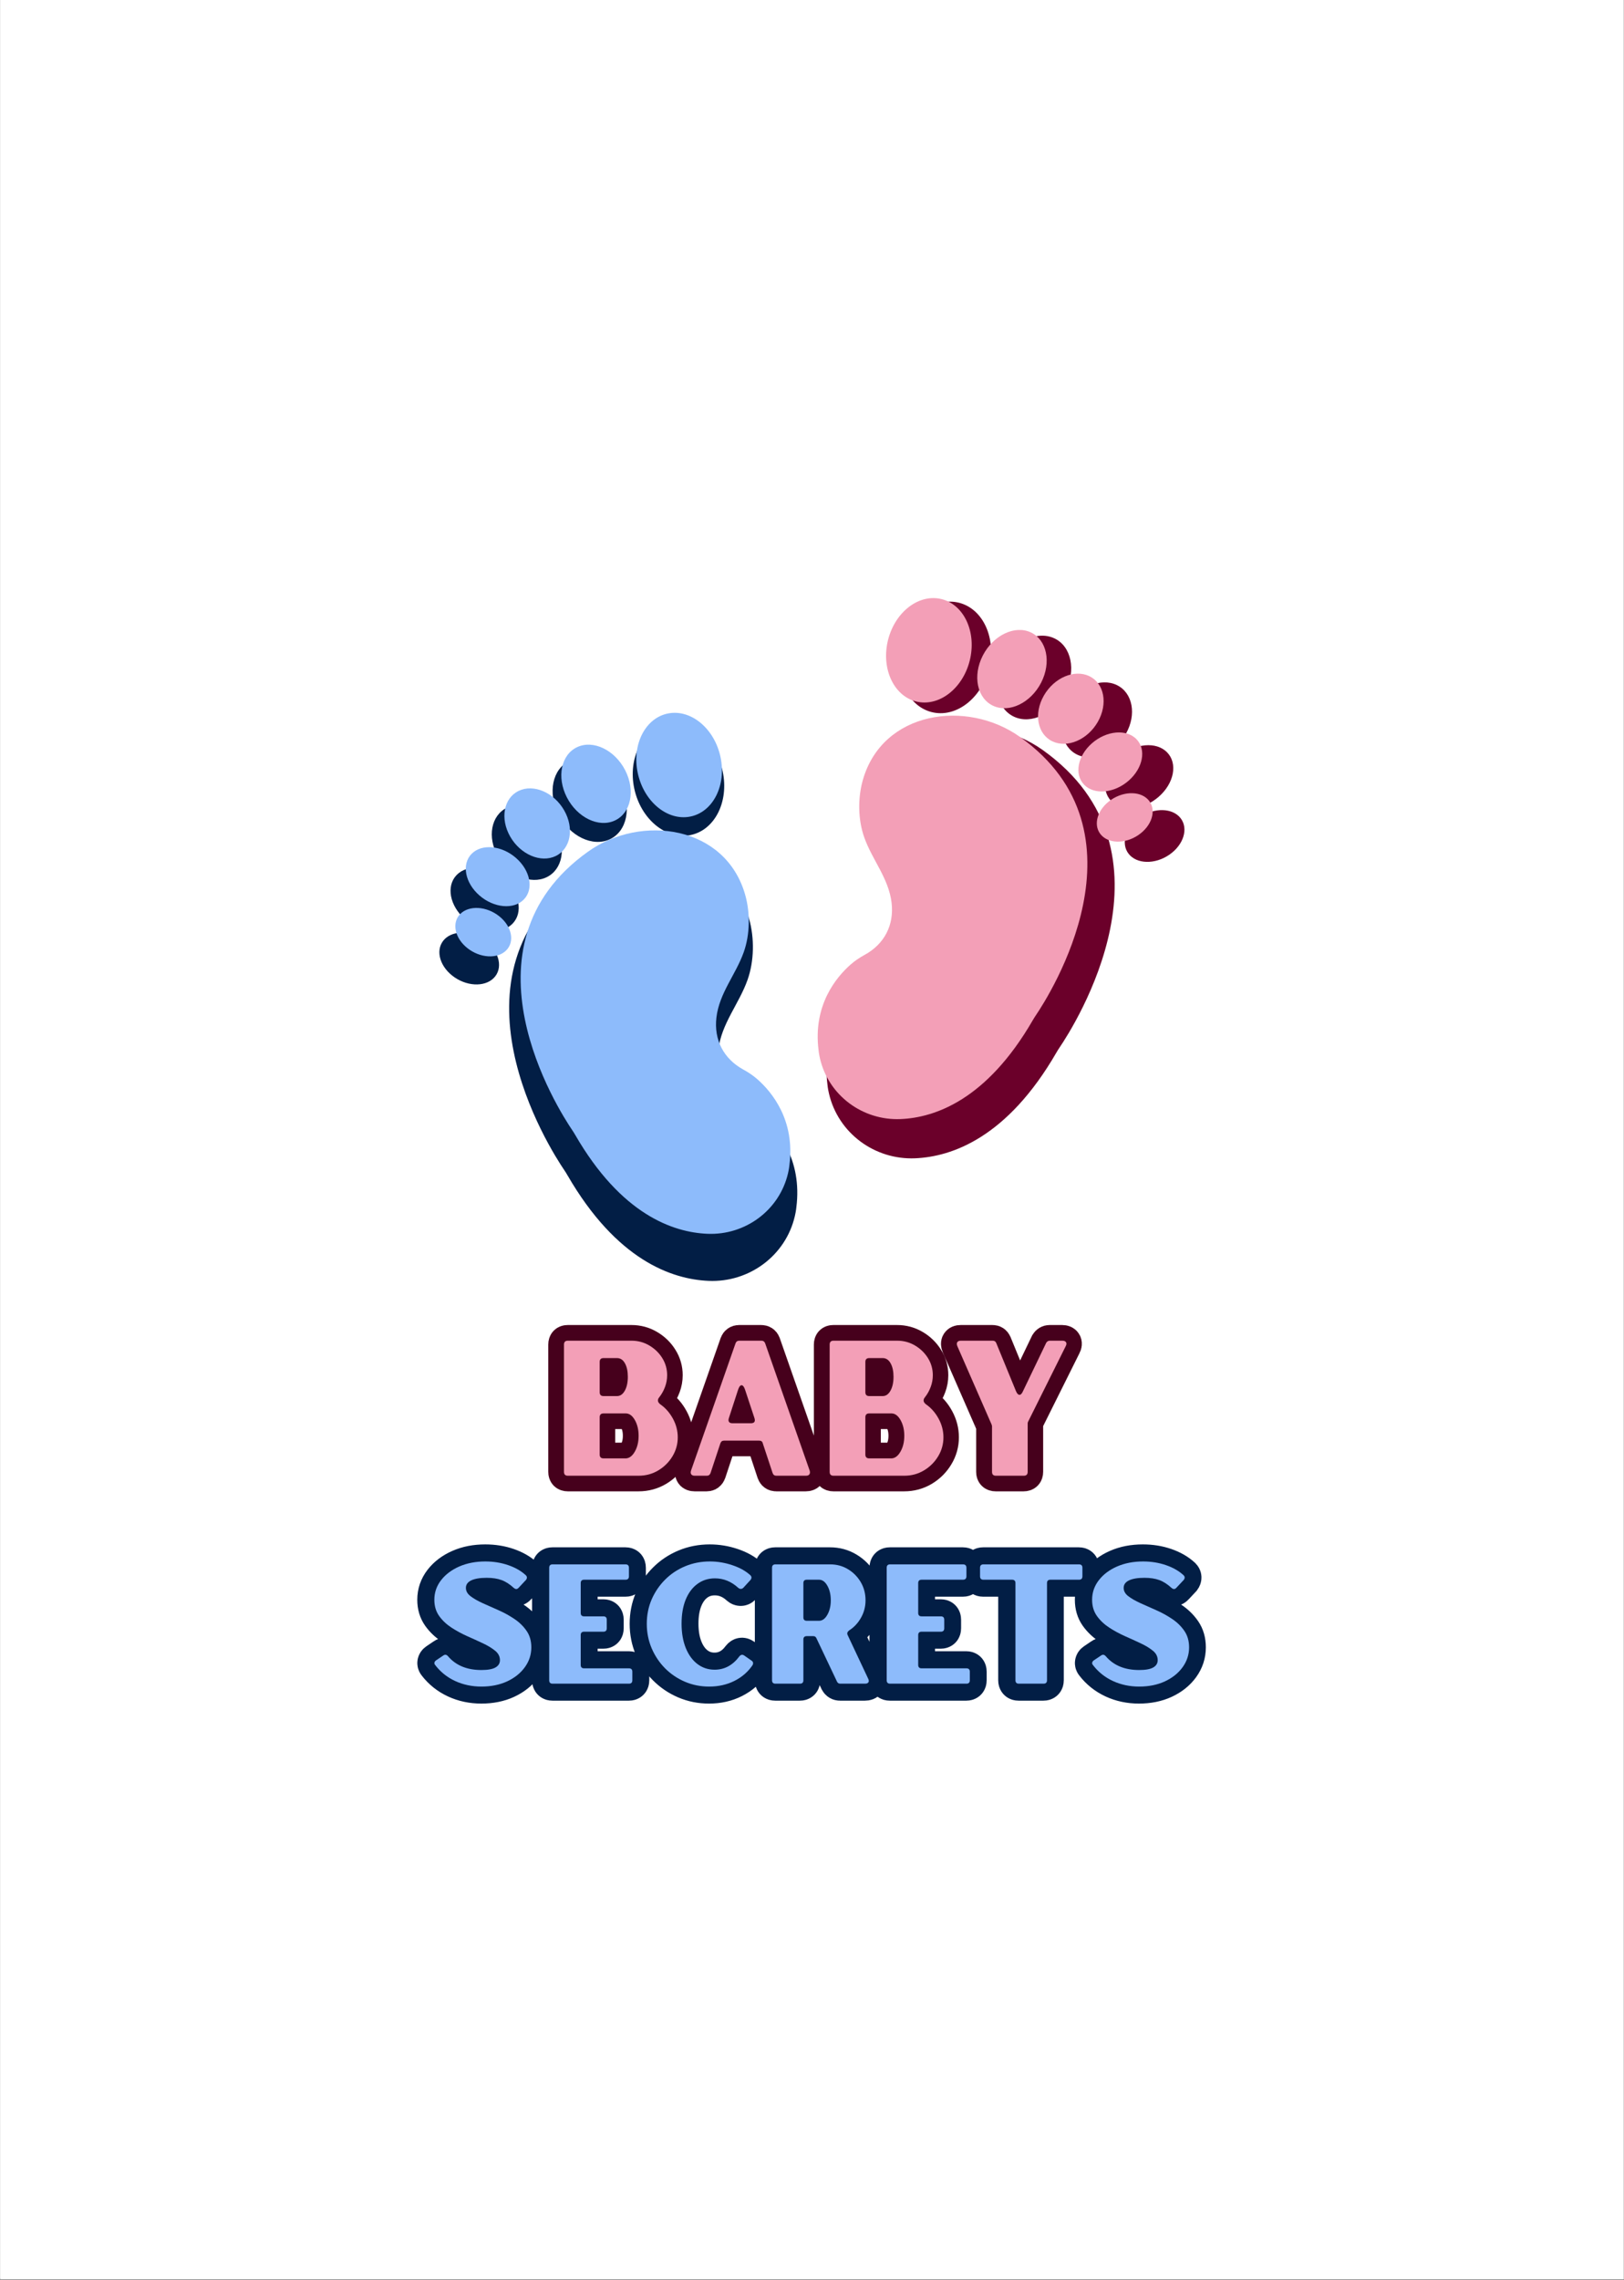 <svg version="1.0" preserveAspectRatio="xMidYMid meet" height="1145" viewBox="0 0 612 858.75" zoomAndPan="magnify" width="816" xmlns:xlink="http://www.w3.org/1999/xlink" xmlns="http://www.w3.org/2000/svg"><rect x="0" y="0" width="612" height="858.75" fill="#808080" stroke="none"/><defs><g></g><clipPath id="bf36c74276"><path clip-rule="nonzero" d="M 0.09 0 L 611.91 0 L 611.91 858.5 L 0.09 858.5 Z M 0.09 0"></path></clipPath><clipPath id="6807e72127"><path clip-rule="nonzero" d="M 0.09 0 L 611.629 0 L 611.629 858.102 L 0.09 858.102 Z M 0.09 0"></path></clipPath></defs><g clip-path="url(#bf36c74276)"><path fill-rule="nonzero" fill-opacity="1" d="M 0.09 0 L 611.91 0 L 611.91 858.5 L 0.09 858.5 Z M 0.09 0" fill="#ffffff"></path></g><g clip-path="url(#6807e72127)"><path fill-rule="nonzero" fill-opacity="1" d="M 0.09 0 L 611.629 0 L 611.629 858.102 L 0.09 858.102 Z M 0.09 0" fill="#ffffff"></path></g><path fill-rule="nonzero" fill-opacity="1" d="M 267.055 482.441 C 253.117 481.848 232.348 474.586 213.879 442.707 C 213.496 442.043 213.09 441.383 212.656 440.746 C 207.184 432.688 165.113 367.027 219.016 328.637 C 240.422 313.395 274.418 318.141 282.297 346.07 C 284.344 353.332 284.234 361.957 281.703 369.086 C 278.48 378.172 271.863 385.527 270.699 395.398 C 269.641 404.363 273.59 412.004 281.539 416.348 C 283.559 417.449 285.48 418.73 287.207 420.25 C 292.938 425.305 302.438 436.625 300.094 454.805 C 300.094 454.805 300 456.055 299.535 458.051 C 296.082 472.941 282.332 483.09 267.055 482.441" fill="#021e45"></path><path fill-rule="nonzero" fill-opacity="1" d="M 272.344 290.562 C 274.781 302.027 269.297 312.766 260.098 314.543 C 250.895 316.324 241.457 308.473 239.02 297.008 C 236.586 285.547 242.066 274.809 251.266 273.027 C 260.469 271.25 269.906 279.102 272.344 290.562" fill="#021e45"></path><path fill-rule="nonzero" fill-opacity="1" d="M 233.98 295.918 C 238.156 304.078 236.277 313.129 229.785 316.129 C 223.293 319.125 214.648 314.941 210.473 306.781 C 206.293 298.617 208.172 289.566 214.664 286.57 C 221.156 283.566 229.805 287.754 233.98 295.918" fill="#021e45"></path><path fill-rule="nonzero" fill-opacity="1" d="M 209.406 312.043 C 213.531 319.277 212.004 327.496 205.996 330.402 C 199.988 333.305 191.773 329.793 187.648 322.559 C 183.52 315.324 185.047 307.105 191.055 304.203 C 197.062 301.297 205.281 304.809 209.406 312.043" fill="#021e45"></path><path fill-rule="nonzero" fill-opacity="1" d="M 189.992 331.176 C 195.809 336.242 197.223 343.727 193.156 347.895 C 189.09 352.062 181.078 351.336 175.266 346.266 C 169.453 341.199 168.035 333.715 172.105 329.547 C 176.172 325.379 184.18 326.109 189.992 331.176" fill="#021e45"></path><path fill-rule="nonzero" fill-opacity="1" d="M 182.301 353.945 C 187.723 357.633 189.664 363.801 186.637 367.723 C 183.609 371.645 176.758 371.828 171.34 368.141 C 165.918 364.453 163.977 358.285 167.004 354.363 C 170.031 350.441 176.883 350.254 182.301 353.945" fill="#021e45"></path><path fill-rule="nonzero" fill-opacity="1" d="M 344.875 436.27 C 358.812 435.676 379.586 428.418 398.051 396.539 C 398.434 395.871 398.84 395.211 399.273 394.578 C 404.746 386.516 446.816 320.859 392.914 282.469 C 371.508 267.223 337.512 271.973 329.633 299.902 C 327.586 307.16 327.695 315.789 330.223 322.918 C 333.449 332 340.066 339.359 341.23 349.23 C 342.289 358.195 338.34 365.832 330.387 370.18 C 328.371 371.281 326.449 372.562 324.723 374.082 C 318.992 379.137 309.492 390.453 311.836 408.633 C 311.836 408.633 311.93 409.887 312.395 411.879 C 315.848 426.773 329.598 436.918 344.875 436.27" fill="#6b002a"></path><path fill-rule="nonzero" fill-opacity="1" d="M 339.586 244.395 C 337.148 255.859 342.633 266.594 351.832 268.375 C 361.035 270.156 370.469 262.301 372.906 250.84 C 375.344 239.375 369.863 228.641 360.66 226.859 C 351.457 225.078 342.023 232.93 339.586 244.395" fill="#6b002a"></path><path fill-rule="nonzero" fill-opacity="1" d="M 377.949 249.746 C 373.773 257.91 375.648 266.957 382.145 269.957 C 388.633 272.957 397.281 268.773 401.461 260.609 C 405.633 252.445 403.758 243.398 397.266 240.398 C 390.773 237.398 382.125 241.582 377.949 249.746" fill="#6b002a"></path><path fill-rule="nonzero" fill-opacity="1" d="M 402.523 265.875 C 398.398 273.109 399.926 281.328 405.93 284.23 C 411.941 287.137 420.156 283.625 424.281 276.391 C 428.41 269.152 426.883 260.934 420.875 258.031 C 414.867 255.129 406.648 258.641 402.523 265.875" fill="#6b002a"></path><path fill-rule="nonzero" fill-opacity="1" d="M 421.934 285.004 C 416.121 290.07 414.707 297.555 418.773 301.723 C 422.84 305.891 430.852 305.164 436.664 300.098 C 442.477 295.031 443.891 287.547 439.824 283.379 C 435.758 279.211 427.746 279.938 421.934 285.004" fill="#6b002a"></path><path fill-rule="nonzero" fill-opacity="1" d="M 429.629 307.773 C 424.207 311.465 422.266 317.633 425.293 321.551 C 428.32 325.473 435.172 325.66 440.59 321.973 C 446.012 318.281 447.953 312.113 444.926 308.191 C 441.898 304.273 435.047 304.086 429.629 307.773" fill="#6b002a"></path><path fill-rule="nonzero" fill-opacity="1" d="M 266.57 464.711 C 253.527 464.156 234.086 457.359 216.801 427.523 C 216.441 426.902 216.062 426.285 215.656 425.688 C 210.535 418.148 171.16 356.695 221.609 320.766 C 241.641 306.496 273.461 310.941 280.836 337.082 C 282.75 343.875 282.648 351.949 280.281 358.621 C 277.266 367.125 271.07 374.008 269.98 383.25 C 268.992 391.637 272.688 398.789 280.125 402.855 C 282.016 403.887 283.812 405.086 285.43 406.508 C 290.793 411.234 299.688 421.832 297.488 438.844 C 297.488 438.844 297.402 440.016 296.969 441.887 C 293.734 455.824 280.867 465.32 266.57 464.711" fill="#8dbbfb"></path><path fill-rule="nonzero" fill-opacity="1" d="M 271.52 285.129 C 273.801 295.859 268.668 305.91 260.059 307.574 C 251.445 309.238 242.613 301.891 240.332 291.16 C 238.051 280.434 243.184 270.387 251.793 268.719 C 260.406 267.055 269.238 274.402 271.52 285.129" fill="#8dbbfb"></path><path fill-rule="nonzero" fill-opacity="1" d="M 235.613 290.141 C 239.523 297.781 237.766 306.25 231.688 309.055 C 225.613 311.863 217.52 307.945 213.613 300.309 C 209.703 292.668 211.461 284.199 217.535 281.391 C 223.613 278.582 231.707 282.5 235.613 290.141" fill="#8dbbfb"></path><path fill-rule="nonzero" fill-opacity="1" d="M 212.613 305.234 C 216.477 312.004 215.047 319.695 209.426 322.418 C 203.801 325.133 196.113 321.848 192.25 315.074 C 188.387 308.305 189.816 300.613 195.441 297.895 C 201.062 295.176 208.754 298.465 212.613 305.234" fill="#8dbbfb"></path><path fill-rule="nonzero" fill-opacity="1" d="M 194.445 323.141 C 199.887 327.883 201.211 334.887 197.406 338.785 C 193.598 342.688 186.102 342.008 180.664 337.266 C 175.223 332.523 173.898 325.52 177.703 321.617 C 181.508 317.715 189.004 318.398 194.445 323.141" fill="#8dbbfb"></path><path fill-rule="nonzero" fill-opacity="1" d="M 187.246 344.449 C 192.32 347.902 194.137 353.676 191.305 357.344 C 188.469 361.016 182.059 361.188 176.988 357.738 C 171.914 354.285 170.098 348.512 172.93 344.84 C 175.766 341.172 182.176 340.996 187.246 344.449" fill="#8dbbfb"></path><path fill-rule="nonzero" fill-opacity="1" d="M 339.402 421.5 C 352.445 420.945 371.887 414.148 389.172 384.312 C 389.531 383.691 389.91 383.074 390.316 382.48 C 395.438 374.934 434.812 313.484 384.363 277.555 C 364.332 263.285 332.512 267.73 325.137 293.871 C 323.223 300.664 323.324 308.742 325.691 315.41 C 328.707 323.91 334.902 330.801 335.992 340.035 C 336.98 348.426 333.285 355.574 325.844 359.645 C 323.957 360.676 322.16 361.875 320.543 363.297 C 315.18 368.027 306.285 378.617 308.484 395.633 C 308.484 395.633 308.57 396.805 309.004 398.672 C 312.238 412.613 325.105 422.105 339.402 421.5" fill="#f39fb7"></path><path fill-rule="nonzero" fill-opacity="1" d="M 334.453 241.918 C 332.172 252.648 337.305 262.699 345.914 264.363 C 354.527 266.031 363.355 258.68 365.641 247.953 C 367.922 237.223 362.789 227.172 354.176 225.508 C 345.566 223.84 336.734 231.191 334.453 241.918" fill="#f39fb7"></path><path fill-rule="nonzero" fill-opacity="1" d="M 370.355 246.93 C 366.453 254.566 368.207 263.039 374.285 265.844 C 380.359 268.652 388.453 264.734 392.363 257.098 C 396.27 249.457 394.512 240.988 388.438 238.18 C 382.363 235.371 374.266 239.289 370.355 246.93" fill="#f39fb7"></path><path fill-rule="nonzero" fill-opacity="1" d="M 393.359 262.023 C 389.496 268.793 390.926 276.488 396.547 279.203 C 402.172 281.922 409.859 278.637 413.723 271.863 C 417.586 265.094 416.156 257.398 410.531 254.684 C 404.91 251.965 397.219 255.25 393.359 262.023" fill="#f39fb7"></path><path fill-rule="nonzero" fill-opacity="1" d="M 411.527 279.926 C 406.086 284.668 404.758 291.672 408.566 295.574 C 412.375 299.477 419.871 298.797 425.309 294.055 C 430.75 289.312 432.074 282.305 428.27 278.406 C 424.465 274.504 416.965 275.184 411.527 279.926" fill="#f39fb7"></path><path fill-rule="nonzero" fill-opacity="1" d="M 418.727 301.238 C 413.652 304.691 411.836 310.465 414.668 314.133 C 417.504 317.801 423.914 317.98 428.984 314.523 C 434.059 311.07 435.875 305.301 433.043 301.629 C 430.207 297.961 423.797 297.785 418.727 301.238" fill="#f39fb7"></path><path stroke-miterlimit="4" stroke-opacity="1" stroke-width="10.133" stroke="#021e45" d="M 62.996 15.529 C 62.996 16.475 63.458 17.305 64.38 18.013 C 65.313 18.722 66.512 19.407 67.98 20.066 C 69.447 20.726 71.019 21.429 72.692 22.171 C 74.366 22.911 75.938 23.774 77.405 24.754 C 78.872 25.728 80.08 26.899 81.029 28.268 C 81.976 29.636 82.45 31.285 82.45 33.215 C 82.45 35.375 81.806 37.342 80.521 39.114 C 79.236 40.886 77.479 42.289 75.253 43.321 C 73.025 44.351 70.479 44.865 67.61 44.865 C 64.805 44.865 62.213 44.317 59.83 43.22 C 57.445 42.116 55.463 40.538 53.879 38.485 C 53.675 38.245 53.595 37.998 53.644 37.743 C 53.694 37.487 53.838 37.277 54.079 37.111 L 56.255 35.64 C 56.767 35.268 57.241 35.338 57.676 35.85 C 60.003 38.578 63.313 39.943 67.61 39.943 C 69.496 39.943 70.886 39.69 71.777 39.188 C 72.677 38.676 73.124 37.952 73.124 37.012 C 73.124 35.933 72.652 35.006 71.703 34.229 C 70.763 33.446 69.555 32.709 68.078 32.016 C 66.611 31.322 65.039 30.604 63.365 29.864 C 61.701 29.122 60.129 28.271 58.653 27.315 C 57.186 26.351 55.977 25.201 55.031 23.863 C 54.091 22.529 53.62 20.932 53.62 19.077 C 53.62 16.919 54.288 14.978 55.623 13.251 C 56.961 11.529 58.767 10.169 61.042 9.171 C 63.325 8.172 65.902 7.676 68.772 7.676 C 71.203 7.676 73.475 8.036 75.586 8.764 C 77.698 9.488 79.445 10.496 80.829 11.781 C 81.233 12.185 81.251 12.641 80.878 13.153 L 78.702 15.48 C 78.259 15.982 77.769 15.998 77.232 15.529 C 76.012 14.417 74.791 13.64 73.571 13.202 C 72.359 12.758 70.895 12.536 69.178 12.536 C 67.184 12.536 65.656 12.792 64.592 13.301 C 63.526 13.806 62.996 14.546 62.996 15.529 Z M 103.872 28.551 L 98.145 28.551 C 97.467 28.551 97.131 28.89 97.131 29.565 L 97.131 38.421 C 97.131 39.099 97.467 39.435 98.145 39.435 L 111.478 39.435 C 112.153 39.435 112.492 39.774 112.492 40.452 L 112.492 42.985 C 112.492 43.663 112.153 43.999 111.478 43.999 L 88.781 43.999 C 88.106 43.999 87.767 43.663 87.767 42.985 L 87.767 9.556 C 87.767 8.878 88.106 8.542 88.781 8.542 L 110.461 8.542 C 111.139 8.542 111.478 8.878 111.478 9.556 L 111.478 12.09 C 111.478 12.758 111.139 13.091 110.461 13.091 L 98.145 13.091 C 97.467 13.091 97.131 13.43 97.131 14.105 L 97.131 22.973 C 97.131 23.651 97.467 23.99 98.145 23.99 L 103.872 23.99 C 104.547 23.99 104.886 24.326 104.886 25.004 L 104.886 27.537 C 104.886 28.215 104.547 28.551 103.872 28.551 Z M 136.953 39.845 C 139.887 39.845 142.337 38.528 144.297 35.899 C 144.735 35.354 145.225 35.268 145.771 35.64 L 147.947 37.16 C 148.418 37.465 148.517 37.906 148.246 38.485 C 146.899 40.47 145.102 42.033 142.852 43.17 C 140.608 44.301 138.102 44.865 135.331 44.865 C 132.767 44.865 130.36 44.385 128.11 43.42 C 125.866 42.455 123.9 41.118 122.211 39.41 C 120.518 37.706 119.193 35.721 118.228 33.461 C 117.27 31.202 116.792 28.786 116.792 26.215 C 116.792 23.617 117.27 21.207 118.228 18.978 C 119.193 16.744 120.528 14.777 122.235 13.079 C 123.94 11.371 125.931 10.046 128.208 9.097 C 130.492 8.147 132.933 7.676 135.529 7.676 C 137.831 7.676 140.078 8.046 142.269 8.788 C 144.464 9.531 146.236 10.527 147.589 11.781 C 147.993 12.185 148.008 12.641 147.639 13.153 L 145.512 15.48 C 145.281 15.717 145.028 15.837 144.757 15.837 C 144.485 15.837 144.23 15.736 143.989 15.529 C 141.927 13.64 139.616 12.697 137.051 12.697 C 135.063 12.697 133.316 13.251 131.808 14.367 C 130.307 15.48 129.149 17.043 128.332 19.052 C 127.524 21.056 127.12 23.429 127.12 26.166 C 127.12 28.903 127.53 31.301 128.356 33.363 C 129.189 35.425 130.347 37.021 131.833 38.149 C 133.325 39.281 135.032 39.845 136.953 39.845 Z M 181.829 19.228 C 181.829 21.083 181.379 22.806 180.482 24.397 C 179.592 25.981 178.402 27.245 176.919 28.194 C 176.417 28.598 176.281 29.054 176.512 29.565 L 182.646 42.578 C 182.852 43.022 182.859 43.374 182.671 43.629 C 182.48 43.876 182.15 43.999 181.681 43.999 L 174.284 43.999 C 173.88 43.999 173.575 43.814 173.369 43.445 L 167.198 30.419 C 167.025 30.049 166.72 29.864 166.283 29.864 L 164.353 29.864 C 163.678 29.864 163.339 30.2 163.339 30.878 L 163.339 42.985 C 163.339 43.663 163 43.999 162.325 43.999 L 155.039 43.999 C 154.364 43.999 154.025 43.663 154.025 42.985 L 154.025 9.556 C 154.025 8.878 154.364 8.542 155.039 8.542 L 171.291 8.542 C 173.255 8.542 175.027 9.023 176.611 9.987 C 178.201 10.943 179.468 12.225 180.408 13.834 C 181.355 15.434 181.829 17.231 181.829 19.228 Z M 168.002 13.091 L 164.353 13.091 C 163.678 13.091 163.339 13.43 163.339 14.105 L 163.339 24.298 C 163.339 24.973 163.678 25.312 164.353 25.312 L 168.002 25.312 C 168.983 25.312 169.812 24.714 170.487 23.518 C 171.165 22.313 171.501 20.883 171.501 19.228 C 171.501 17.536 171.165 16.093 170.487 14.897 C 169.812 13.695 168.983 13.091 168.002 13.091 Z M 204.221 28.551 L 198.495 28.551 C 197.82 28.551 197.48 28.89 197.48 29.565 L 197.48 38.421 C 197.48 39.099 197.82 39.435 198.495 39.435 L 211.828 39.435 C 212.503 39.435 212.842 39.774 212.842 40.452 L 212.842 42.985 C 212.842 43.663 212.503 43.999 211.828 43.999 L 189.131 43.999 C 188.456 43.999 188.117 43.663 188.117 42.985 L 188.117 9.556 C 188.117 8.878 188.456 8.542 189.131 8.542 L 210.814 8.542 C 211.489 8.542 211.828 8.878 211.828 9.556 L 211.828 12.09 C 211.828 12.758 211.489 13.091 210.814 13.091 L 198.495 13.091 C 197.82 13.091 197.48 13.43 197.48 14.105 L 197.48 22.973 C 197.48 23.651 197.82 23.99 198.495 23.99 L 204.221 23.99 C 204.896 23.99 205.235 24.326 205.235 25.004 L 205.235 27.537 C 205.235 28.215 204.896 28.551 204.221 28.551 Z M 225.393 13.091 L 216.883 13.091 C 216.208 13.091 215.869 12.758 215.869 12.09 L 215.869 9.556 C 215.869 8.878 216.208 8.542 216.883 8.542 L 245.304 8.542 C 245.982 8.542 246.318 8.878 246.318 9.556 L 246.318 12.09 C 246.318 12.758 245.982 13.091 245.304 13.091 L 236.797 13.091 C 236.119 13.091 235.78 13.43 235.78 14.105 L 235.78 42.985 C 235.78 43.663 235.444 43.999 234.766 43.999 L 227.421 43.999 C 226.743 43.999 226.407 43.663 226.407 42.985 L 226.407 14.105 C 226.407 13.43 226.068 13.091 225.393 13.091 Z M 258.579 15.529 C 258.579 16.475 259.041 17.305 259.966 18.013 C 260.896 18.722 262.095 19.407 263.562 20.066 C 265.033 20.726 266.602 21.429 268.275 22.171 C 269.949 22.911 271.521 23.774 272.988 24.754 C 274.455 25.728 275.663 26.899 276.612 28.268 C 277.562 29.636 278.033 31.285 278.033 33.215 C 278.033 35.375 277.392 37.342 276.104 39.114 C 274.819 40.886 273.062 42.289 270.836 43.321 C 268.611 44.351 266.062 44.865 263.193 44.865 C 260.388 44.865 257.796 44.317 255.413 43.22 C 253.031 42.116 251.046 40.538 249.465 38.485 C 249.258 38.245 249.181 37.998 249.23 37.743 C 249.28 37.487 249.421 37.277 249.662 37.111 L 251.838 35.64 C 252.35 35.268 252.824 35.338 253.262 35.85 C 255.586 38.578 258.896 39.943 263.193 39.943 C 265.082 39.943 266.469 39.69 267.36 39.188 C 268.26 38.676 268.71 37.952 268.71 37.012 C 268.71 35.933 268.235 35.006 267.286 34.229 C 266.346 33.446 265.137 32.709 263.664 32.016 C 262.194 31.322 260.625 30.604 258.952 29.864 C 257.284 29.122 255.715 28.271 254.239 27.315 C 252.772 26.351 251.564 25.201 250.614 23.863 C 249.674 22.529 249.206 20.932 249.206 19.077 C 249.206 16.919 249.871 14.978 251.209 13.251 C 252.544 11.529 254.35 10.169 256.624 9.171 C 258.908 8.172 261.485 7.676 264.355 7.676 C 266.786 7.676 269.058 8.036 271.169 8.764 C 273.281 9.488 275.028 10.496 276.415 11.781 C 276.819 12.185 276.834 12.641 276.465 13.153 L 274.285 15.48 C 273.842 15.982 273.351 15.998 272.815 15.529 C 271.595 14.417 270.374 13.64 269.154 13.202 C 267.942 12.758 266.478 12.536 264.765 12.536 C 262.767 12.536 261.239 12.792 260.175 13.301 C 259.112 13.806 258.579 14.546 258.579 15.529 Z M 258.579 15.529" stroke-linejoin="miter" fill="none" transform="matrix(1.267, 0, 0, 1.267, 95.732, 578.389)" stroke-linecap="butt"></path><g fill-opacity="1" fill="#8dbbfb"><g transform="translate(161.635, 634.153)"><g><path d="M 13.938 -36.078 C 13.938 -34.879 14.523 -33.832 15.703 -32.938 C 16.879 -32.039 18.395 -31.172 20.25 -30.328 C 22.113 -29.492 24.102 -28.609 26.219 -27.672 C 28.344 -26.734 30.332 -25.641 32.188 -24.391 C 34.051 -23.148 35.582 -21.66 36.781 -19.922 C 37.988 -18.191 38.594 -16.109 38.594 -13.672 C 38.594 -10.93 37.773 -8.438 36.141 -6.188 C 34.516 -3.945 32.289 -2.172 29.469 -0.859 C 26.645 0.441 23.414 1.094 19.781 1.094 C 16.227 1.094 12.941 0.398 9.922 -0.984 C 6.898 -2.379 4.383 -4.383 2.375 -7 C 2.113 -7.301 2.016 -7.609 2.078 -7.922 C 2.148 -8.242 2.332 -8.516 2.625 -8.734 L 5.391 -10.594 C 6.035 -11.062 6.633 -10.977 7.188 -10.344 C 10.145 -6.875 14.344 -5.141 19.781 -5.141 C 22.176 -5.141 23.938 -5.457 25.062 -6.094 C 26.195 -6.738 26.766 -7.66 26.766 -8.859 C 26.766 -10.234 26.164 -11.41 24.969 -12.391 C 23.77 -13.379 22.238 -14.312 20.375 -15.188 C 18.52 -16.062 16.531 -16.969 14.406 -17.906 C 12.289 -18.852 10.301 -19.938 8.438 -21.156 C 6.582 -22.375 5.051 -23.828 3.844 -25.516 C 2.645 -27.211 2.047 -29.238 2.047 -31.594 C 2.047 -34.332 2.891 -36.789 4.578 -38.969 C 6.273 -41.156 8.566 -42.879 11.453 -44.141 C 14.348 -45.398 17.613 -46.031 21.25 -46.031 C 24.332 -46.031 27.211 -45.566 29.891 -44.641 C 32.566 -43.723 34.781 -42.453 36.531 -40.828 C 37.039 -40.316 37.062 -39.738 36.594 -39.094 L 33.828 -36.141 C 33.273 -35.504 32.656 -35.484 31.969 -36.078 C 30.426 -37.492 28.883 -38.477 27.344 -39.031 C 25.812 -39.594 23.953 -39.875 21.766 -39.875 C 19.242 -39.875 17.305 -39.551 15.953 -38.906 C 14.609 -38.258 13.938 -37.316 13.938 -36.078 Z M 13.938 -36.078"></path></g></g></g><g fill-opacity="1" fill="#8dbbfb"><g transform="translate(202.466, 634.153)"><g><path d="M 24.906 -19.578 L 17.656 -19.578 C 16.801 -19.578 16.375 -19.148 16.375 -18.297 L 16.375 -7.062 C 16.375 -6.207 16.801 -5.781 17.656 -5.781 L 34.547 -5.781 C 35.398 -5.781 35.828 -5.352 35.828 -4.5 L 35.828 -1.281 C 35.828 -0.426 35.398 0 34.547 0 L 5.781 0 C 4.926 0 4.5 -0.426 4.5 -1.281 L 4.5 -43.656 C 4.5 -44.508 4.926 -44.938 5.781 -44.938 L 33.25 -44.938 C 34.113 -44.938 34.547 -44.508 34.547 -43.656 L 34.547 -40.453 C 34.547 -39.586 34.113 -39.156 33.25 -39.156 L 17.656 -39.156 C 16.801 -39.156 16.375 -38.727 16.375 -37.875 L 16.375 -26.641 C 16.375 -25.785 16.801 -25.359 17.656 -25.359 L 24.906 -25.359 C 25.758 -25.359 26.188 -24.93 26.188 -24.078 L 26.188 -20.859 C 26.188 -20.004 25.758 -19.578 24.906 -19.578 Z M 24.906 -19.578"></path></g></g></g><g fill-opacity="1" fill="#8dbbfb"><g transform="translate(240.537, 634.153)"><g><path d="M 28.766 -5.266 C 32.484 -5.266 35.586 -6.93 38.078 -10.266 C 38.629 -10.953 39.25 -11.062 39.938 -10.594 L 42.688 -8.672 C 43.289 -8.285 43.422 -7.727 43.078 -7 C 41.367 -4.469 39.086 -2.484 36.234 -1.047 C 33.391 0.379 30.211 1.094 26.703 1.094 C 23.453 1.094 20.406 0.484 17.562 -0.734 C 14.719 -1.953 12.223 -3.641 10.078 -5.797 C 7.941 -7.961 6.258 -10.477 5.031 -13.344 C 3.812 -16.219 3.203 -19.281 3.203 -22.531 C 3.203 -25.832 3.812 -28.895 5.031 -31.719 C 6.258 -34.539 7.953 -37.031 10.109 -39.188 C 12.273 -41.352 14.801 -43.035 17.688 -44.234 C 20.57 -45.43 23.664 -46.031 26.969 -46.031 C 29.875 -46.031 32.719 -45.555 35.5 -44.609 C 38.281 -43.672 40.531 -42.41 42.25 -40.828 C 42.758 -40.316 42.781 -39.738 42.312 -39.094 L 39.609 -36.141 C 39.305 -35.848 38.984 -35.703 38.641 -35.703 C 38.305 -35.703 37.988 -35.828 37.688 -36.078 C 35.07 -38.473 32.141 -39.672 28.891 -39.672 C 26.367 -39.672 24.156 -38.961 22.25 -37.547 C 20.344 -36.141 18.875 -34.16 17.844 -31.609 C 16.82 -29.066 16.312 -26.062 16.312 -22.594 C 16.312 -19.133 16.832 -16.098 17.875 -13.484 C 18.926 -10.867 20.395 -8.844 22.281 -7.406 C 24.164 -5.977 26.328 -5.266 28.766 -5.266 Z M 28.766 -5.266"></path></g></g></g><g fill-opacity="1" fill="#8dbbfb"><g transform="translate(286.44, 634.153)"><g><path d="M 39.734 -31.391 C 39.734 -29.035 39.164 -26.852 38.031 -24.844 C 36.906 -22.832 35.398 -21.227 33.516 -20.031 C 32.867 -19.52 32.695 -18.941 33 -18.297 L 40.766 -1.797 C 41.023 -1.242 41.035 -0.805 40.797 -0.484 C 40.566 -0.16 40.148 0 39.547 0 L 30.172 0 C 29.66 0 29.273 -0.234 29.016 -0.703 L 21.188 -17.203 C 20.969 -17.672 20.582 -17.906 20.031 -17.906 L 17.594 -17.906 C 16.738 -17.906 16.312 -17.477 16.312 -16.625 L 16.312 -1.281 C 16.312 -0.426 15.883 0 15.031 0 L 5.781 0 C 4.926 0 4.5 -0.426 4.5 -1.281 L 4.5 -43.656 C 4.5 -44.508 4.926 -44.938 5.781 -44.938 L 26.391 -44.938 C 28.867 -44.938 31.113 -44.328 33.125 -43.109 C 35.133 -41.891 36.738 -40.266 37.938 -38.234 C 39.133 -36.203 39.734 -33.922 39.734 -31.391 Z M 22.219 -39.156 L 17.594 -39.156 C 16.738 -39.156 16.312 -38.727 16.312 -37.875 L 16.312 -24.969 C 16.312 -24.113 16.738 -23.688 17.594 -23.688 L 22.219 -23.688 C 23.457 -23.688 24.504 -24.445 25.359 -25.969 C 26.211 -27.488 26.641 -29.297 26.641 -31.391 C 26.641 -33.535 26.211 -35.363 25.359 -36.875 C 24.504 -38.395 23.457 -39.156 22.219 -39.156 Z M 22.219 -39.156"></path></g></g></g><g fill-opacity="1" fill="#8dbbfb"><g transform="translate(329.646, 634.153)"><g><path d="M 24.906 -19.578 L 17.656 -19.578 C 16.801 -19.578 16.375 -19.148 16.375 -18.297 L 16.375 -7.062 C 16.375 -6.207 16.801 -5.781 17.656 -5.781 L 34.547 -5.781 C 35.398 -5.781 35.828 -5.352 35.828 -4.5 L 35.828 -1.281 C 35.828 -0.426 35.398 0 34.547 0 L 5.781 0 C 4.926 0 4.5 -0.426 4.5 -1.281 L 4.5 -43.656 C 4.5 -44.508 4.926 -44.938 5.781 -44.938 L 33.25 -44.938 C 34.113 -44.938 34.547 -44.508 34.547 -43.656 L 34.547 -40.453 C 34.547 -39.586 34.113 -39.156 33.25 -39.156 L 17.656 -39.156 C 16.801 -39.156 16.375 -38.727 16.375 -37.875 L 16.375 -26.641 C 16.375 -25.785 16.801 -25.359 17.656 -25.359 L 24.906 -25.359 C 25.758 -25.359 26.188 -24.93 26.188 -24.078 L 26.188 -20.859 C 26.188 -20.004 25.758 -19.578 24.906 -19.578 Z M 24.906 -19.578"></path></g></g></g><g fill-opacity="1" fill="#8dbbfb"><g transform="translate(367.717, 634.153)"><g><path d="M 13.672 -39.156 L 2.891 -39.156 C 2.035 -39.156 1.609 -39.586 1.609 -40.453 L 1.609 -43.656 C 1.609 -44.508 2.035 -44.938 2.891 -44.938 L 38.906 -44.938 C 39.758 -44.938 40.188 -44.508 40.188 -43.656 L 40.188 -40.453 C 40.188 -39.586 39.758 -39.156 38.906 -39.156 L 28.125 -39.156 C 27.27 -39.156 26.844 -38.727 26.844 -37.875 L 26.844 -1.281 C 26.844 -0.426 26.41 0 25.547 0 L 16.25 0 C 15.383 0 14.953 -0.426 14.953 -1.281 L 14.953 -37.875 C 14.953 -38.727 14.523 -39.156 13.672 -39.156 Z M 13.672 -39.156"></path></g></g></g><g fill-opacity="1" fill="#8dbbfb"><g transform="translate(409.511, 634.153)"><g><path d="M 13.938 -36.078 C 13.938 -34.879 14.523 -33.832 15.703 -32.938 C 16.879 -32.039 18.395 -31.172 20.25 -30.328 C 22.113 -29.492 24.102 -28.609 26.219 -27.672 C 28.344 -26.734 30.332 -25.641 32.188 -24.391 C 34.051 -23.148 35.582 -21.66 36.781 -19.922 C 37.988 -18.191 38.594 -16.109 38.594 -13.672 C 38.594 -10.93 37.773 -8.438 36.141 -6.188 C 34.516 -3.945 32.289 -2.172 29.469 -0.859 C 26.645 0.441 23.414 1.094 19.781 1.094 C 16.227 1.094 12.941 0.398 9.922 -0.984 C 6.898 -2.379 4.383 -4.383 2.375 -7 C 2.113 -7.301 2.016 -7.609 2.078 -7.922 C 2.148 -8.242 2.332 -8.516 2.625 -8.734 L 5.391 -10.594 C 6.035 -11.062 6.633 -10.977 7.188 -10.344 C 10.145 -6.875 14.344 -5.141 19.781 -5.141 C 22.176 -5.141 23.938 -5.457 25.062 -6.094 C 26.195 -6.738 26.766 -7.66 26.766 -8.859 C 26.766 -10.234 26.164 -11.41 24.969 -12.391 C 23.77 -13.379 22.238 -14.312 20.375 -15.188 C 18.52 -16.062 16.531 -16.969 14.406 -17.906 C 12.289 -18.852 10.301 -19.938 8.438 -21.156 C 6.582 -22.375 5.051 -23.828 3.844 -25.516 C 2.645 -27.211 2.047 -29.238 2.047 -31.594 C 2.047 -34.332 2.891 -36.789 4.578 -38.969 C 6.273 -41.156 8.566 -42.879 11.453 -44.141 C 14.348 -45.398 17.613 -46.031 21.25 -46.031 C 24.332 -46.031 27.211 -45.566 29.891 -44.641 C 32.566 -43.723 34.781 -42.453 36.531 -40.828 C 37.039 -40.316 37.062 -39.738 36.594 -39.094 L 33.828 -36.141 C 33.273 -35.504 32.656 -35.484 31.969 -36.078 C 30.426 -37.492 28.883 -38.477 27.344 -39.031 C 25.812 -39.594 23.953 -39.875 21.766 -39.875 C 19.242 -39.875 17.305 -39.551 15.953 -38.906 C 14.609 -38.258 13.938 -37.316 13.938 -36.078 Z M 13.938 -36.078"></path></g></g></g><path stroke-miterlimit="4" stroke-opacity="1" stroke-width="9.317" stroke="#46001c" d="M 120.543 26.611 C 119.862 27.415 119.961 28.137 120.839 28.781 C 122.368 29.853 123.61 31.271 124.562 33.037 C 125.515 34.791 125.989 36.643 125.989 38.591 C 125.989 40.616 125.462 42.503 124.408 44.247 C 123.363 45.982 121.958 47.379 120.195 48.433 C 118.441 49.478 116.496 49.998 114.357 49.998 L 93.321 49.998 C 92.557 49.998 92.175 49.616 92.175 48.852 L 92.175 11.018 C 92.175 10.254 92.557 9.872 93.321 9.872 L 112.23 9.872 C 114.181 9.872 115.957 10.352 117.563 11.314 C 119.168 12.266 120.448 13.515 121.397 15.065 C 122.358 16.603 122.839 18.292 122.839 20.132 C 122.839 21.316 122.63 22.475 122.211 23.603 C 121.791 24.731 121.233 25.736 120.543 26.611 Z M 102.768 32.63 L 102.768 43.686 C 102.768 44.454 103.15 44.836 103.918 44.836 L 110.634 44.836 C 111.66 44.762 112.539 44.075 113.266 42.777 C 113.993 41.479 114.357 39.932 114.357 38.132 C 114.357 36.338 113.993 34.794 113.266 33.5 C 112.539 32.193 111.66 31.521 110.634 31.484 L 103.918 31.484 C 103.15 31.484 102.768 31.866 102.768 32.63 Z M 107.934 15.022 L 103.918 15.022 C 103.15 15.022 102.768 15.404 102.768 16.172 L 102.768 25.172 C 102.768 25.936 103.15 26.318 103.918 26.318 L 107.934 26.318 C 108.895 26.318 109.669 25.785 110.258 24.722 C 110.843 23.649 111.139 22.274 111.139 20.594 C 111.139 18.952 110.853 17.611 110.286 16.575 C 109.715 15.54 108.932 15.022 107.934 15.022 Z M 134.647 49.998 L 131.038 49.998 C 130.542 49.998 130.196 49.86 130.002 49.579 C 129.814 49.29 129.796 48.914 129.944 48.445 L 143.185 10.614 C 143.382 10.118 143.746 9.872 144.276 9.872 L 150.869 9.872 C 151.411 9.872 151.775 10.118 151.963 10.614 L 165.201 48.445 C 165.361 48.914 165.343 49.29 165.145 49.579 C 164.96 49.86 164.615 49.998 164.11 49.998 L 155.292 49.998 C 154.752 49.998 154.388 49.733 154.2 49.203 L 151.275 40.37 C 151.165 39.84 150.801 39.571 150.184 39.571 L 139.757 39.571 C 139.215 39.571 138.851 39.84 138.666 40.37 L 135.738 49.203 C 135.544 49.733 135.18 49.998 134.647 49.998 Z M 148.813 32.911 L 146.054 24.595 C 145.746 23.606 145.382 23.113 144.963 23.113 C 144.544 23.113 144.183 23.606 143.884 24.595 L 141.184 32.911 C 141.033 33.376 141.055 33.746 141.24 34.017 C 141.437 34.276 141.782 34.409 142.276 34.409 L 147.722 34.409 C 148.757 34.409 149.121 33.91 148.813 32.911 Z M 199.542 26.611 C 198.861 27.415 198.96 28.137 199.835 28.781 C 201.367 29.853 202.609 31.271 203.559 33.037 C 204.511 34.791 204.989 36.643 204.989 38.591 C 204.989 40.616 204.462 42.503 203.404 44.247 C 202.36 45.982 200.957 47.379 199.194 48.433 C 197.437 49.478 195.492 49.998 193.357 49.998 L 172.321 49.998 C 171.553 49.998 171.171 49.616 171.171 48.852 L 171.171 11.018 C 171.171 10.254 171.553 9.872 172.321 9.872 L 191.23 9.872 C 193.178 9.872 194.956 10.352 196.562 11.314 C 198.168 12.266 199.444 13.515 200.396 15.065 C 201.358 16.603 201.839 18.292 201.839 20.132 C 201.839 21.316 201.629 22.475 201.207 23.603 C 200.788 24.731 200.233 25.736 199.542 26.611 Z M 181.768 32.63 L 181.768 43.686 C 181.768 44.454 182.15 44.836 182.914 44.836 L 189.633 44.836 C 190.66 44.762 191.538 44.075 192.265 42.777 C 192.993 41.479 193.357 39.932 193.357 38.132 C 193.357 36.338 192.993 34.794 192.265 33.5 C 191.538 32.193 190.66 31.521 189.633 31.484 L 182.914 31.484 C 182.15 31.484 181.768 31.866 181.768 32.63 Z M 186.93 15.022 L 182.914 15.022 C 182.15 15.022 181.768 15.404 181.768 16.172 L 181.768 25.172 C 181.768 25.936 182.15 26.318 182.914 26.318 L 186.93 26.318 C 187.892 26.318 188.669 25.785 189.254 24.722 C 189.843 23.649 190.136 22.274 190.136 20.594 C 190.136 18.952 189.852 17.611 189.282 16.575 C 188.715 15.54 187.929 15.022 186.93 15.022 Z M 220.702 10.559 L 226.552 24.836 C 226.86 25.563 227.199 25.936 227.572 25.954 C 227.954 25.973 228.299 25.637 228.607 24.947 L 235.552 10.5 C 235.811 10.081 236.177 9.872 236.643 9.872 L 240.366 9.872 C 240.896 9.872 241.257 10.026 241.445 10.334 C 241.639 10.633 241.602 11.034 241.331 11.536 L 230.161 33.946 C 230.087 34.104 230.05 34.276 230.05 34.464 L 230.05 48.852 C 230.05 49.616 229.668 49.998 228.903 49.998 L 220.588 49.998 C 219.823 49.998 219.441 49.616 219.441 48.852 L 219.441 35.263 C 219.441 35.186 219.404 35.038 219.33 34.813 L 209.125 11.468 C 208.928 10.972 208.925 10.587 209.113 10.306 C 209.307 10.016 209.671 9.872 210.204 9.872 L 219.666 9.872 C 220.159 9.872 220.504 10.1 220.702 10.559 Z M 220.702 10.559" stroke-linejoin="miter" fill="none" transform="matrix(1.267, 0, 0, 1.267, 95.732, 492.462)" stroke-linecap="butt"></path><g fill-opacity="1" fill="#f39fb7"><g transform="translate(207.458, 555.83)"><g><path d="M 41.047 -29.641 C 40.18 -28.629 40.301 -27.707 41.406 -26.875 C 43.344 -25.52 44.914 -23.727 46.125 -21.5 C 47.344 -19.27 47.953 -16.922 47.953 -14.453 C 47.953 -11.891 47.285 -9.504 45.953 -7.297 C 44.617 -5.098 42.836 -3.332 40.609 -2 C 38.379 -0.664 35.91 0 33.203 0 L 6.531 0 C 5.562 0 5.078 -0.484 5.078 -1.453 L 5.078 -49.406 C 5.078 -50.375 5.562 -50.859 6.531 -50.859 L 30.516 -50.859 C 32.984 -50.859 35.234 -50.25 37.266 -49.031 C 39.305 -47.82 40.93 -46.238 42.141 -44.281 C 43.348 -42.32 43.953 -40.18 43.953 -37.859 C 43.953 -36.348 43.688 -34.879 43.156 -33.453 C 42.625 -32.023 41.922 -30.754 41.047 -29.641 Z M 18.531 -22.016 L 18.531 -7.984 C 18.531 -7.016 19.016 -6.531 19.984 -6.531 L 28.484 -6.531 C 29.785 -6.633 30.895 -7.508 31.812 -9.156 C 32.738 -10.801 33.203 -12.766 33.203 -15.047 C 33.203 -17.316 32.738 -19.273 31.812 -20.922 C 30.895 -22.566 29.785 -23.414 28.484 -23.469 L 19.984 -23.469 C 19.016 -23.469 18.531 -22.984 18.531 -22.016 Z M 25.062 -44.312 L 19.984 -44.312 C 19.016 -44.312 18.531 -43.828 18.531 -42.859 L 18.531 -31.453 C 18.531 -30.484 19.016 -30 19.984 -30 L 25.062 -30 C 26.27 -30 27.25 -30.676 28 -32.031 C 28.758 -33.395 29.141 -35.141 29.141 -37.266 C 29.141 -39.348 28.773 -41.039 28.047 -42.344 C 27.316 -43.656 26.32 -44.312 25.062 -44.312 Z M 25.062 -44.312"></path></g></g></g><g fill-opacity="1" fill="#f39fb7"><g transform="translate(257.954, 555.83)"><g><path d="M 8.422 0 L 3.844 0 C 3.219 0 2.781 -0.18 2.531 -0.547 C 2.289 -0.91 2.27 -1.383 2.469 -1.969 L 19.25 -49.922 C 19.488 -50.547 19.953 -50.859 20.641 -50.859 L 28.984 -50.859 C 29.66 -50.859 30.125 -50.547 30.375 -49.922 L 47.156 -1.969 C 47.344 -1.383 47.316 -0.91 47.078 -0.547 C 46.836 -0.18 46.398 0 45.766 0 L 34.578 0 C 33.898 0 33.441 -0.336 33.203 -1.016 L 29.5 -12.203 C 29.352 -12.879 28.895 -13.219 28.125 -13.219 L 14.891 -13.219 C 14.211 -13.219 13.754 -12.879 13.516 -12.203 L 9.812 -1.016 C 9.562 -0.336 9.098 0 8.422 0 Z M 26.375 -21.656 L 22.891 -32.188 C 22.504 -33.445 22.039 -34.078 21.5 -34.078 C 20.969 -34.078 20.508 -33.445 20.125 -32.188 L 16.703 -21.656 C 16.516 -21.07 16.539 -20.609 16.781 -20.266 C 17.02 -19.93 17.457 -19.766 18.094 -19.766 L 25 -19.766 C 26.301 -19.766 26.758 -20.395 26.375 -21.656 Z M 26.375 -21.656"></path></g></g></g><g fill-opacity="1" fill="#f39fb7"><g transform="translate(307.578, 555.83)"><g><path d="M 41.047 -29.641 C 40.18 -28.629 40.301 -27.707 41.406 -26.875 C 43.344 -25.52 44.914 -23.727 46.125 -21.5 C 47.344 -19.27 47.953 -16.922 47.953 -14.453 C 47.953 -11.891 47.285 -9.504 45.953 -7.297 C 44.617 -5.098 42.836 -3.332 40.609 -2 C 38.379 -0.664 35.91 0 33.203 0 L 6.531 0 C 5.562 0 5.078 -0.484 5.078 -1.453 L 5.078 -49.406 C 5.078 -50.375 5.562 -50.859 6.531 -50.859 L 30.516 -50.859 C 32.984 -50.859 35.234 -50.25 37.266 -49.031 C 39.305 -47.82 40.93 -46.238 42.141 -44.281 C 43.348 -42.32 43.953 -40.18 43.953 -37.859 C 43.953 -36.348 43.688 -34.879 43.156 -33.453 C 42.625 -32.023 41.922 -30.754 41.047 -29.641 Z M 18.531 -22.016 L 18.531 -7.984 C 18.531 -7.016 19.016 -6.531 19.984 -6.531 L 28.484 -6.531 C 29.785 -6.633 30.895 -7.508 31.812 -9.156 C 32.738 -10.801 33.203 -12.766 33.203 -15.047 C 33.203 -17.316 32.738 -19.273 31.812 -20.922 C 30.895 -22.566 29.785 -23.414 28.484 -23.469 L 19.984 -23.469 C 19.016 -23.469 18.531 -22.984 18.531 -22.016 Z M 25.062 -44.312 L 19.984 -44.312 C 19.016 -44.312 18.531 -43.828 18.531 -42.859 L 18.531 -31.453 C 18.531 -30.484 19.016 -30 19.984 -30 L 25.062 -30 C 26.27 -30 27.25 -30.676 28 -32.031 C 28.758 -33.395 29.141 -35.141 29.141 -37.266 C 29.141 -39.348 28.773 -41.039 28.047 -42.344 C 27.316 -43.656 26.32 -44.312 25.062 -44.312 Z M 25.062 -44.312"></path></g></g></g><g fill-opacity="1" fill="#f39fb7"><g transform="translate(358.073, 555.83)"><g><path d="M 17.359 -49.984 L 24.781 -31.891 C 25.164 -30.973 25.598 -30.5 26.078 -30.469 C 26.566 -30.445 27.004 -30.875 27.391 -31.75 L 36.188 -50.062 C 36.52 -50.594 36.977 -50.859 37.562 -50.859 L 42.281 -50.859 C 42.957 -50.859 43.414 -50.664 43.656 -50.281 C 43.906 -49.895 43.859 -49.383 43.516 -48.75 L 29.359 -20.344 C 29.254 -20.145 29.203 -19.926 29.203 -19.688 L 29.203 -1.453 C 29.203 -0.484 28.719 0 27.75 0 L 17.219 0 C 16.25 0 15.766 -0.484 15.766 -1.453 L 15.766 -18.672 C 15.766 -18.766 15.719 -18.957 15.625 -19.25 L 2.688 -48.828 C 2.445 -49.453 2.445 -49.945 2.688 -50.312 C 2.926 -50.676 3.383 -50.859 4.062 -50.859 L 16.062 -50.859 C 16.688 -50.859 17.117 -50.566 17.359 -49.984 Z M 17.359 -49.984"></path></g></g></g></svg>